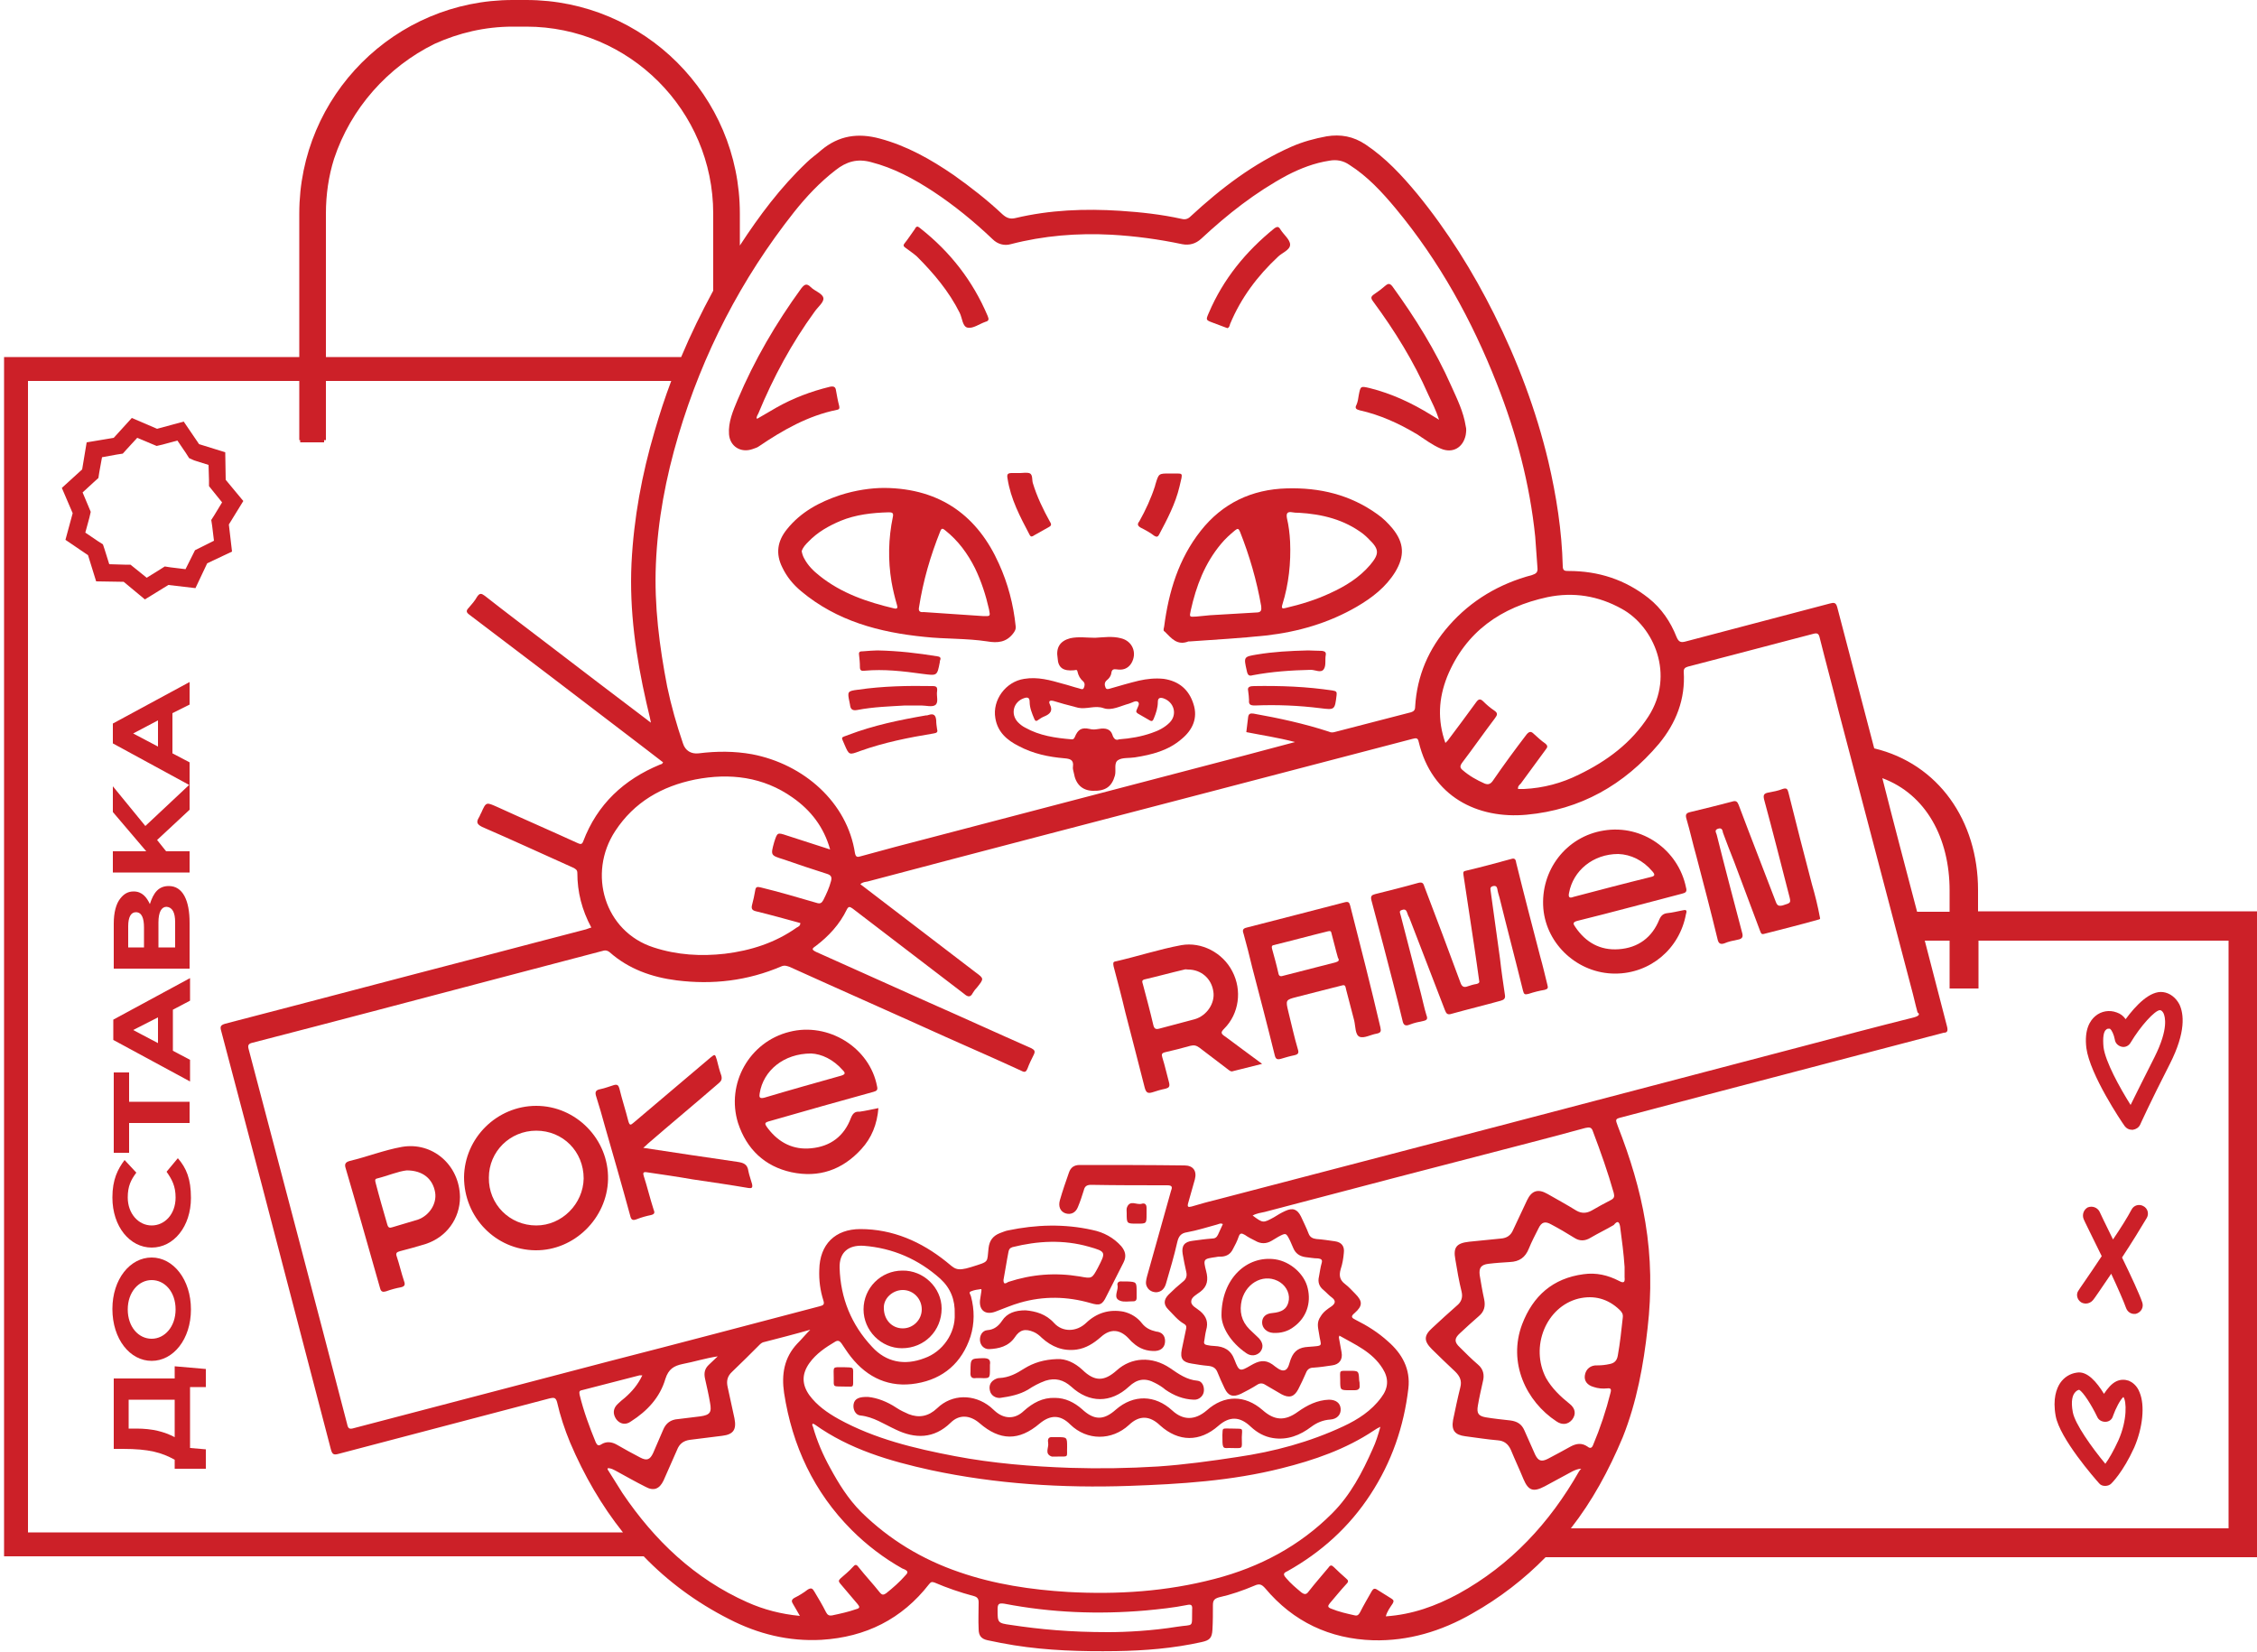 <?xml version="1.0" encoding="utf-8"?>
<svg version="1.1" id="Слой_1" xmlns="http://www.w3.org/2000/svg" xmlns:xlink="http://www.w3.org/1999/xlink" x="0px" y="0px"
	 viewBox="0 0 500 366" style="enable-background:new 0 0 500 366;" xml:space="preserve">
<style type="text/css">
	.logo-pokeramen-dostavka{fill:#CC2028;}
</style>
<g>
	<path class="logo-pokeramen-dostavka" d="M341.2,211.9c-1.8-6.9-3.6-13.8-5.3-20.7c-0.1-0.6-0.2-1.2-1.1-0.9c-3.3,0.9-6.6,1.8-10,2.6
		c-0.6,0.1-0.7,0.3-0.6,0.9c0.8,5.3,1.6,10.6,2.4,15.9c0.4,2.5,0.7,5,1.1,7.7c0.1,0.2-0.1,0.5-0.6,0.6c-0.7,0.1-1.3,0.3-1.9,0.5
		c-1,0.4-1.4,0-1.7-0.9c-2.6-7.1-5.3-14.2-8-21.3c-0.2-0.7-0.5-0.9-1.3-0.7c-3.2,0.9-6.4,1.7-9.6,2.5c-0.7,0.2-1,0.4-0.8,1.3
		c0.9,3.4,1.8,6.8,2.7,10.2c1.4,5.5,2.9,11,4.2,16.5c0.2,1,0.6,1.3,1.6,0.9s2-0.6,3-0.8c0.9-0.2,1-0.5,0.7-1.3
		c-0.5-1.6-0.8-3.2-1.2-4.7c-1.5-5.8-3-11.6-4.5-17.4c-0.1-0.5-0.5-1,0.3-1.2c0.8-0.3,1,0.2,1.2,0.8c0.1,0.3,0.2,0.6,0.4,0.9
		c2.6,6.8,5.3,13.7,7.9,20.5c0.3,0.8,0.6,1.1,1.5,0.8c3.6-1,7.3-1.9,10.9-2.9c0.7-0.2,1-0.5,0.9-1.2c-0.4-2.7-0.8-5.4-1.1-8.1
		c-0.7-5.1-1.4-10.1-2.1-15.2c-0.1-0.5,0.1-0.8,0.6-0.9c0.5-0.1,0.8,0.1,0.9,0.6c0.1,0.7,0.3,1.3,0.5,2c1.7,6.9,3.5,13.7,5.2,20.6
		c0.2,0.8,0.4,0.9,1.2,0.7c1.2-0.4,2.4-0.7,3.6-0.9c0.7-0.2,0.8-0.4,0.6-1.1C342.3,216.2,341.8,214,341.2,211.9z"/>
	<path class="logo-pokeramen-dostavka" d="M188.5,247.7c-1.5,4-4.5,6.3-8.8,6.7c-3.9,0.4-7.1-1.2-9.5-4.3c-1-1.3-0.9-1.4,0.6-1.8
		c7.6-2.2,15.1-4.3,22.7-6.4c0.7-0.2,1-0.4,0.8-1.2c-1.6-8.6-10.8-14.3-19.4-12.1c-8.9,2.2-14.1,11.5-11.4,20.2
		c1.9,5.8,5.9,9.6,11.8,10.9c6.1,1.3,11.3-0.5,15.5-5.1c2.3-2.5,3.5-5.5,3.8-9.1c-1.5,0.3-2.8,0.6-4.2,0.8
		C189.4,246.2,188.9,246.7,188.5,247.7z M168.3,242.2c0.8-5,5.3-8.8,11.4-8.8c2.3,0.1,4.9,1.3,7,3.7c0.6,0.6,0.6,0.9-0.3,1.2
		c-5.7,1.6-11.4,3.2-17.1,4.9C168.1,243.5,168.2,242.9,168.3,242.2z"/>
	<path class="logo-pokeramen-dostavka" d="M355.3,184c-8.3,1.3-14.1,8.8-13.4,17.3c0.7,8,7.7,14.4,15.9,14.4c7.8,0,14.3-5.5,15.7-13.2
		c0.3-0.9,0-1-0.8-0.8c-1.1,0.2-2.2,0.5-3.3,0.6c-0.9,0.1-1.4,0.5-1.8,1.4c-1.6,4-4.7,6.3-9,6.6c-4.1,0.3-7.3-1.5-9.6-4.9
		c-0.5-0.7-0.7-1.1,0.5-1.4c7.7-1.9,15.4-4,23.1-6c0.8-0.2,1.2-0.4,0.9-1.4C371.8,188.3,363.8,182.6,355.3,184z M366.1,193.1
		c0.6,0.7,0.5,1-0.4,1.2c-5.7,1.4-11.4,2.9-17.1,4.4c-1,0.4-1.2,0-1-0.9c0.9-4.9,5.3-8.6,10.9-8.6
		C361.3,189.3,364,190.6,366.1,193.1z"/>
	<path class="logo-pokeramen-dostavka" d="M259.7,312.5c-3.8-3.5-8.6-3.6-12.5-0.2c-2.7,2.4-4.8,2.4-7.5-0.1c-1.7-1.5-3.7-2.5-6-2.5
		c-2.7-0.1-4.9,1.1-6.9,2.9c-2,1.9-4.4,1.8-6.4,0c-0.3-0.3-0.7-0.6-1-0.9c-3.6-2.9-8.5-2.9-11.8,0.3c-1.9,1.8-4,2.2-6.3,1.3
		c-0.9-0.4-1.8-0.8-2.7-1.4c-2.1-1.4-4.3-2.2-6.2-2.4c-2.1-0.1-3.1,0.4-3.3,1.6c-0.2,1.1,0.4,2.4,1.5,2.5c2.9,0.3,5.2,1.9,7.8,3.1
		c4.3,2.1,8.5,2.1,12.2-1.5c1.9-1.9,4.3-1.7,6.4,0.1c4.5,3.9,8.7,4,13.3,0.1c2.4-2,4.6-2,6.8,0.2c3.7,3.6,9.2,3.6,13,0.1
		c2.3-2.2,4.6-2.1,6.9,0.1c4.1,3.7,8.8,3.7,12.9,0.1c2.5-2.2,4.8-2.1,7.2,0.2c1.4,1.3,3,2.2,4.9,2.5c3.2,0.5,6-0.6,8.5-2.5
		c1.2-0.9,2.6-1.5,4.2-1.6c1.5-0.1,2.4-1.1,2.3-2.4c-0.1-1.3-1.1-2-2.6-2c-2.6,0.1-4.8,1.2-6.9,2.7c-2.9,2.1-5.2,1.9-7.8-0.4
		c-3.9-3.4-8.5-3.4-12.4,0.1C264.7,314.7,262.1,314.7,259.7,312.5z"/>
	<path class="logo-pokeramen-dostavka" d="M375.8,189.7c1.6,6.1,3.2,12.2,4.7,18.4c0.2,0.9,0.6,1.2,1.5,0.9c0.9-0.4,1.9-0.6,2.9-0.8
		c1.2-0.2,1.3-0.7,1-1.7c-1.9-7.2-3.8-14.4-5.6-21.6c-0.1-0.4-0.6-1,0.3-1.3c0.9-0.3,1,0.4,1.1,0.9c0.8,2.1,1.6,4.3,2.5,6.5
		c1.9,5.1,3.8,10.1,5.7,15.2c0.2,0.4,0.2,0.9,0.9,0.7c3.9-1,7.9-2,11.8-3.1c0.3-0.1,0.7-0.1,0.6-0.4c-0.5-2.7-1.1-5.1-1.8-7.5
		c-1.8-6.8-3.5-13.5-5.2-20.3c-0.2-0.8-0.4-1.1-1.3-0.8c-1,0.4-2.1,0.6-3.2,0.8c-1,0.2-1.1,0.6-0.9,1.5c1.9,7,3.7,14.1,5.5,21.1
		c0.5,1.9,0.5,1.8-1.4,2.4c-0.9,0.2-1.2,0-1.5-0.8c-2.7-7.1-5.5-14.2-8.2-21.4c-0.3-0.8-0.6-1.1-1.5-0.8c-3.1,0.8-6.2,1.6-9.2,2.3
		c-0.9,0.2-1.2,0.5-0.9,1.5C374.4,184.1,375,186.9,375.8,189.7z"/>
	<path class="logo-pokeramen-dostavka" d="M299.1,200.6c-0.2-0.7-0.4-0.9-1.2-0.7c-7.2,1.9-14.4,3.7-21.7,5.6c-0.9,0.2-1,0.6-0.7,1.4
		c0.7,2.5,1.3,4.9,1.9,7.4c1.7,6.5,3.4,13,5,19.5c0.2,0.8,0.5,1,1.3,0.8c1-0.3,2-0.6,3-0.8c0.9-0.2,1.1-0.5,0.8-1.4
		c-0.8-2.7-1.4-5.5-2.1-8.3c-0.6-2.5-0.6-2.6,1.8-3.2c3.4-0.9,6.7-1.7,10.2-2.6c0.7-0.2,0.7,0.5,0.8,0.9c0.6,2.3,1.2,4.6,1.8,6.9
		c0.3,1.3,0.2,3.2,1.2,3.6c1,0.4,2.5-0.5,3.8-0.7c0.9-0.2,1-0.5,0.8-1.4C303.7,218.6,301.4,209.6,299.1,200.6z M295.9,213.2
		c-3.9,1-7.8,2-11.7,3c-0.6,0.2-0.9,0-1-0.6c-0.4-1.8-0.9-3.6-1.4-5.4c-0.1-0.4-0.1-0.7,0.3-0.8c4.1-1,8.1-2.1,12.2-3.1h0.1
		c0.5-0.1,0.5,0.2,0.6,0.6c0.5,1.8,0.9,3.6,1.4,5.3C296.8,212.8,296.5,213,295.9,213.2z"/>
	<path class="logo-pokeramen-dostavka" d="M271.2,227.9c3.3-3.3,4-8.5,1.8-12.7c-2.1-4.1-6.8-6.6-11.3-5.8c-4.9,0.9-9.7,2.5-14.6,3.6
		c-0.6,0.1-0.5,0.5-0.4,1.1c0.9,3.4,1.8,6.8,2.6,10.2c1.4,5.5,2.9,11.1,4.3,16.7c0.3,1.1,0.7,1.3,1.7,1c0.9-0.3,1.9-0.6,2.9-0.8
		c0.7-0.2,1-0.4,0.8-1.3c-0.5-1.8-0.9-3.7-1.5-5.6c-0.2-0.7-0.2-1,0.7-1.2c1.8-0.4,3.7-0.9,5.5-1.4c0.8-0.2,1.3-0.1,2,0.4
		c2.1,1.6,4.2,3.2,6.3,4.8c0.4,0.3,0.7,0.6,1.2,0.4c2-0.5,4-1,6.4-1.6c-2.9-2.1-5.5-4.1-8.1-6C270.4,229,270.4,228.7,271.2,227.9z
		 M264.7,225.8c-2.6,0.7-5.3,1.4-7.9,2.1c-0.8,0.2-1.1,0-1.3-0.8c-0.7-3-1.5-6-2.3-9c-0.1-0.4-0.4-0.9,0.3-1.1
		c3-0.7,5.9-1.5,8.9-2.2c0.2-0.1,0.5,0,0.8,0c2.9,0,5.2,2,5.6,4.9C269.2,222.2,267.4,225,264.7,225.8z"/>
	<path class="logo-pokeramen-dostavka" d="M118.8,245c-8.7,0-15.9,7.1-16,15.8c0,8.9,7,16.1,15.8,16.2c8.6,0.1,15.9-7.1,16.1-15.7
		C134.9,252.4,127.6,245,118.8,245z M118.8,271.5c-5.9,0-10.6-4.7-10.5-10.6c0-5.8,4.7-10.4,10.5-10.4c5.9,0,10.5,4.6,10.5,10.6
		C129.2,266.7,124.5,271.5,118.8,271.5z"/>
	<path class="logo-pokeramen-dostavka" d="M165.8,259.5c-0.2-1.6-1.1-1.9-2.5-2.1c-6.8-1-13.7-2-20.8-3.1c0.5-0.4,0.7-0.6,1-0.9
		c5.2-4.5,10.5-8.9,15.7-13.4c0.6-0.5,0.8-0.9,0.6-1.7c-0.4-1.1-0.7-2.3-1-3.5c-0.4-1.3-0.4-1.3-1.4-0.5c-5.7,4.8-11.3,9.6-17,14.4
		c-0.7,0.6-0.9,0.7-1.2-0.3c-0.6-2.4-1.4-4.8-2-7.3c-0.2-0.7-0.5-0.9-1.2-0.7c-1,0.3-2,0.7-3,0.9c-1.2,0.2-1.2,0.8-0.9,1.7
		c0.7,2.2,1.3,4.3,1.9,6.5c1.9,6.6,3.8,13.2,5.6,19.8c0.2,0.9,0.5,1.2,1.5,0.8s2.1-0.7,3.1-0.9c0.8-0.2,0.9-0.5,0.6-1.2
		c-0.8-2.5-1.4-5-2.2-7.5c-0.2-0.6-0.1-0.9,0.6-0.8c3.4,0.5,6.9,1,10.3,1.6c4.1,0.6,8.2,1.2,12.3,1.9c0.7,0.1,1,0,0.8-0.9
		C166.4,261.5,166,260.5,165.8,259.5z"/>
	<path class="logo-pokeramen-dostavka" d="M89,254.1c-3.9,0.7-7.7,2.2-11.5,3.1c-1.1,0.3-1.2,0.8-0.9,1.7c1.2,4,2.3,8,3.5,12.1c1.4,4.8,2.7,9.6,4.1,14.4
		c0.2,0.8,0.6,0.9,1.3,0.7c1.1-0.4,2.2-0.7,3.3-0.9c0.9-0.2,1-0.6,0.7-1.4c-0.6-1.8-1-3.6-1.6-5.4c-0.3-0.8,0-1,0.7-1.2
		c1.9-0.5,3.8-1,5.7-1.6c4.6-1.5,7.6-5.6,7.6-10.4C101.8,258.1,95.8,252.9,89,254.1z M92.6,270.2c-1.9,0.6-3.8,1.1-5.7,1.7
		c-0.6,0.2-0.9,0.1-1.1-0.6c-0.9-3.1-1.8-6.2-2.6-9.3c-0.1-0.4-0.2-0.8,0.3-0.9c2.4-0.6,4.7-1.6,6.6-1.8c3.6,0,5.8,1.9,6.3,4.9
		C96.8,266.7,95.1,269.3,92.6,270.2z"/>
	<path class="logo-pokeramen-dostavka" d="M247.4,303.6c-2.8,2.5-4.9,2.5-7.6-0.1c-1.7-1.6-3.7-2.5-5.6-2.4c-2.9,0.1-5.2,0.8-7.3,2.1
		c-1.7,1.1-3.4,2-5.5,2.1c-0.3,0-0.6,0.1-0.8,0.2c-1.1,0.5-1.6,1.4-1.3,2.6c0.2,1,1.2,1.7,2.3,1.6c2.1-0.3,4.2-0.7,6.1-1.8
		c1.2-0.8,2.5-1.5,3.9-2c2.2-0.7,4-0.2,5.7,1.3c4,3.7,8.8,3.7,12.8,0c1.8-1.7,3.6-2,5.8-0.8c0.8,0.4,1.6,0.9,2.3,1.5
		c1.9,1.3,3.9,2.1,6.2,2.2c1.2,0.1,2.2-0.8,2.3-1.9c0.1-1.1-0.4-2.2-1.4-2.3c-2.4-0.2-4.2-1.5-6.1-2.8
		C255.2,300.4,250.6,300.7,247.4,303.6z"/>
	<path class="logo-pokeramen-dostavka" d="M253,293.2c-1-1.3-2.4-2.2-4.1-2.6c-3.2-0.6-6,0.3-8.3,2.5c-2.1,2-5.2,2.1-7.1,0c-1.8-2-4.1-2.6-6.3-2.8
		c-2.3,0-4.1,0.6-5.2,2.3c-0.8,1.2-1.8,2-3.3,2.1c-1.1,0.1-1.7,1.2-1.6,2.3c0.1,1.1,0.9,1.9,2,1.9c2.2-0.1,4.3-0.6,5.7-2.6
		c1.1-1.7,2.3-2,4.2-1.2c0.7,0.3,1.3,0.8,1.8,1.3c2.2,2,4.7,3,7.7,2.6c2.1-0.3,3.8-1.4,5.4-2.8c2.1-1.9,4.2-1.7,6.1,0.3
		c0.3,0.3,0.6,0.7,1,1c1.4,1.3,3.1,1.9,5,1.8c1.3-0.1,2.1-0.9,2.1-2.2c0-1.2-0.7-2-2-2.1C254.8,294.7,253.8,294.2,253,293.2z"/>
	<path class="logo-pokeramen-dostavka" d="M251.9,271.1c2.1,0,2.1,0,2.1-2.1c0-0.5,0-0.9,0-1.4c0-0.9-0.5-1.1-1.1-0.9c-1.1,0.3-2.5-0.9-3.2,0.7
		c-0.2,0.4-0.1,0.9-0.1,1.4C249.6,271.1,249.6,271.1,251.9,271.1z"/>
	<path class="logo-pokeramen-dostavka" d="M216.3,305.3c0.2,0,0.5,0,0.8,0c2.2,0.1,2.2,0.1,2.2-2c0-0.3,0-0.6,0-0.9c0.2-1.2-0.3-1.5-1.5-1.5
		c-2.8,0.1-2.8,0-2.8,3C214.9,305,215.2,305.5,216.3,305.3z"/>
	<path class="logo-pokeramen-dostavka" d="M299,308c0.4,0,0.8,0,1.1,0c0.8,0,1.2-0.3,1.1-1.1c0-0.4,0-0.7-0.1-1.1c-0.1-2.1-0.1-2.1-2.2-2.1
		c-2.4,0-2-0.2-2,2.1C296.9,308,296.9,308,299,308z"/>
	<path class="logo-pokeramen-dostavka" d="M234.2,318.4c-0.4,0-0.8,0-1.1,0c-1-0.1-1,0.7-0.9,1.3c0.2,1-0.9,2.4,0.8,3c0.1,0,0.2,0,0.4,0
		c0.3,0,0.6,0,0.9,0c2.6,0,2,0.2,2.1-2.1C236.4,318.4,236.4,318.4,234.2,318.4z"/>
	<path class="logo-pokeramen-dostavka" d="M248.2,288.2c0.8,0.3,1.9,0.1,2.9,0.1c0.5,0,0.7-0.3,0.7-0.7c0-0.4,0-0.8,0-1.3c0-2.3,0-2.3-2.2-2.4
		c-0.4,0-0.8,0-1.1,0c-0.8-0.1-1.1,0.4-0.9,1C247.7,286.1,246.5,287.6,248.2,288.2z"/>
	<path class="logo-pokeramen-dostavka" d="M186.8,302.9c-2.5,0-2.1-0.2-2.1,2.4c0,2.2-0.3,1.8,2.8,1.9c1.7,0,1.5,0.3,1.5-2.1S189.3,303,186.8,302.9z"/>
	<path class="logo-pokeramen-dostavka" d="M273.1,316.5c-2.5,0-2.2-0.3-2.3,1.4c0,2.9,0,3,1.4,2.9c3.4,0,2.9,0.5,2.9-2.4
		C275.2,316.2,275.5,316.6,273.1,316.5z"/>
	<path class="logo-pokeramen-dostavka" d="M174.3,117.3c-2.1,2.6-2.5,5.4-1,8.4c1,2.1,2.4,3.8,4.2,5.3c7.9,6.6,17.3,9.1,27.3,10.1
		c4.6,0.5,9.3,0.3,13.9,1c2.3,0.4,4.2,0.2,5.7-1.7c0.4-0.5,0.7-1,0.6-1.7c-0.5-4.8-1.7-9.4-3.7-13.8c-4.6-10.3-12.7-16.7-25.4-16.8
		c-2.9,0-6.4,0.5-9.8,1.6C181.6,111.2,177.4,113.4,174.3,117.3z M203.6,134.5c0.9-5.8,2.5-11.3,4.7-16.8c0.3-0.8,0.6-0.6,1.1-0.2
		c2.9,2.3,5,5.2,6.6,8.4c1.4,2.9,2.4,6,3.1,9.1c0.3,1.6,0.3,1.5-1.2,1.5c-4.4-0.3-8.9-0.6-13.3-0.9
		C203.8,135.7,203.4,135.4,203.6,134.5z M179.1,120c2-2.1,4.5-3.5,7.1-4.6c3.4-1.4,7-1.8,10.7-1.9c0.7,0,1.1,0.1,0.9,1
		c-1,4.8-1.1,9.6-0.3,14.4c0.3,1.7,0.7,3.4,1.2,5.1c0.1,0.4,0.3,1-0.6,0.8c-5.9-1.4-11.6-3.3-16.5-7.2c-1.4-1.1-2.6-2.3-3.4-3.8
		c-0.3-0.5-0.5-1.1-0.6-1.7C177.9,121.2,178.5,120.6,179.1,120z"/>
	<path class="logo-pokeramen-dostavka" d="M258.1,140c1.4,1.4,2.7,3.1,5.2,2.1c0.1,0,0.2,0,0.4,0c5.6-0.4,11.1-0.7,16.7-1.3c7.2-0.8,14-2.8,20.2-6.4
		c3.4-2,6.4-4.3,8.5-7.7c2.1-3.5,2-6.4-0.6-9.6c-1-1.2-2.1-2.3-3.4-3.2c-6-4.3-12.7-5.9-20-5.7c-7.8,0.2-14.3,3.3-19.1,9.4
		c-4.9,6.2-7.1,13.5-8.1,21.2C257.7,139.7,257.7,139.7,258.1,140z M284.1,133.9c1.4-4.5,1.9-9.2,1.7-13.9c-0.1-1.8-0.3-3.5-0.7-5.2
		c-0.2-1.1,0.1-1.5,1.2-1.3c0.5,0.1,0.9,0.1,1.4,0.1c5.2,0.3,10.1,1.5,14.3,4.7c0.4,0.3,0.8,0.7,1.2,1.1c2.4,2.3,2.4,3.3,0.3,5.8
		c-2.4,2.8-5.5,4.7-8.8,6.2c-3.2,1.5-6.5,2.5-9.9,3.3C284.1,134.9,283.8,134.8,284.1,133.9z M263.8,135.2c1.2-5.4,3.1-10.4,6.7-14.7
		c0.9-1.1,2-2.1,3.1-3c0.6-0.5,0.8-0.4,1.1,0.3c2.1,5.3,3.7,10.8,4.7,16.5c0.1,0.9,0,1.4-1.1,1.4c-3.4,0.2-6.8,0.4-10.2,0.6
		c-1,0.1-2.1,0.2-3.1,0.3C263.4,136.7,263.5,136.7,263.8,135.2z"/>
	<path class="logo-pokeramen-dostavka" d="M237.9,148.5c0.3,0,0.7-0.3,0.8,0.3c0.2,0.9,0.6,1.6,1.3,2.2c0.4,0.4,0.3,1,0.1,1.4c-0.2,0.5-0.7,0.2-1.1,0.1
		c-1.2-0.3-2.3-0.7-3.5-1c-2.8-0.8-5.6-1.6-8.6-1.1c-4.1,0.6-7.1,4.7-6.4,8.7c0.5,3.1,2.6,4.9,5.2,6.2c3.2,1.7,6.6,2.4,10.1,2.7
		c1.2,0.1,2.1,0.3,1.9,1.8c-0.1,0.5,0.1,1,0.2,1.5c0.4,2.4,1.8,3.8,4.1,3.9c2.9,0.1,4.3-0.9,5-3.4c0.3-1.2-0.3-2.8,0.7-3.4
		c0.9-0.6,2.4-0.4,3.7-0.6c3.8-0.6,7.4-1.5,10.4-4.1c2.4-2,3.6-4.6,2.6-7.7c-1-3.2-3.2-5.1-6.6-5.6c-1.9-0.2-3.7,0-5.5,0.4
		c-2.1,0.5-4.1,1.1-6.2,1.7c-0.4,0.1-1,0.4-1.2-0.2c-0.2-0.5-0.3-1.1,0.3-1.6c0.5-0.4,0.9-0.9,1-1.6c0.1-0.8,0.5-0.9,1.2-0.8
		c1.3,0.2,2.4-0.1,3.2-1.3c1.4-2.3,0.3-5-2.3-5.6c-1.9-0.5-3.8-0.2-5.7-0.1c-1.8,0-3.7-0.3-5.5,0.1c-2.3,0.6-3.2,2.1-2.8,4.4
		C234.4,148,235.6,148.7,237.9,148.5z M244.5,156.9c1.8,0.6,3.7-0.5,5.6-1c0.7-0.2,1.5-0.8,2-0.4c0.5,0.4-0.1,1.2-0.3,1.8
		c-0.2,0.4,0,0.6,0.3,0.8c0.9,0.5,1.7,1,2.6,1.5c0.5,0.3,0.7,0.1,0.9-0.4c0.5-1.2,0.9-2.4,0.9-3.7c0-0.9,0.5-1,1.2-0.8
		c2.4,0.8,3.2,3.6,1.4,5.4c-1.1,1.1-2.5,1.8-4,2.3c-2.3,0.8-4.6,1.2-7.2,1.4c-0.7,0.3-1.2-0.1-1.5-1.1c-0.4-1.1-1.4-1.5-3-1.2
		c-0.7,0.1-1.3,0.2-2,0c-1.8-0.4-2.6,0.1-3.3,1.8c-0.2,0.4-0.3,0.5-0.7,0.5c-3.6-0.3-7.1-0.8-10.3-2.6c-0.6-0.3-1.1-0.7-1.6-1.2
		c-1.7-1.8-1-4.5,1.3-5.3c0.8-0.3,1.3-0.2,1.3,0.8c0,1.3,0.5,2.5,1,3.7c0.2,0.5,0.4,0.7,0.9,0.3c0.4-0.3,0.9-0.6,1.4-0.8
		c1.2-0.5,1.9-1.2,1.2-2.6c-0.4-0.8,0-1,0.8-0.8c1.6,0.5,3.1,0.9,4.7,1.3c0.2,0.1,0.5,0.1,0.7,0.2
		C240.8,157.2,242.6,156.2,244.5,156.9z"/>
	<path class="logo-pokeramen-dostavka" d="M166.7,99.5c0.5-0.2,1-0.3,1.4-0.6c5.3-3.6,10.9-6.8,17.3-8.1c0.6-0.1,0.6-0.4,0.5-0.9
		c-0.3-1.1-0.5-2.3-0.7-3.4c-0.1-0.8-0.5-1-1.4-0.8c-4.1,1-8.1,2.5-11.8,4.6c-1.4,0.8-2.9,1.7-4.3,2.5c0-0.1-0.1-0.2-0.1-0.3
		c0.1-0.3,0.2-0.6,0.4-0.9c3.3-8,7.4-15.6,12.5-22.6c0.7-1,2.1-2.1,1.9-3c-0.2-1-1.9-1.5-2.8-2.4c-0.9-0.9-1.4-0.6-2.1,0.3
		c-5.6,7.7-10.4,15.9-14.1,24.7c-1,2.4-2.1,4.9-1.9,7.6S164.1,100.4,166.7,99.5z"/>
	<path class="logo-pokeramen-dostavka" d="M301.2,90.9c4.5,1,8.7,2.9,12.7,5.3c1.7,1.1,3.4,2.4,5.3,3.2c2.6,1.1,4.9-0.2,5.5-3c0.1-0.7,0.2-1.3,0-2
		c-0.5-3.2-1.9-6-3.2-8.9c-3.5-7.9-8-15.1-13-22c-0.6-0.8-1-0.7-1.6-0.2c-0.8,0.7-1.6,1.3-2.5,1.9c-0.7,0.5-0.8,0.8-0.2,1.6
		c4.8,6.5,9,13.3,12.2,20.6c0.8,1.7,1.7,3.4,2.4,5.6c-0.8-0.5-1.3-0.8-1.8-1.1c-4.2-2.6-8.7-4.7-13.5-5.9c-2.1-0.5-2.1-0.5-2.5,1.6
		c-0.1,0.7-0.2,1.4-0.5,2.1C300.1,90.4,300.4,90.7,301.2,90.9z"/>
	<path class="logo-pokeramen-dostavka" d="M200.6,54.9c0.8,0.6,1.7,1.2,2.5,1.9c3.7,3.7,7.1,7.7,9.5,12.5c0.6,1.2,0.6,3.1,1.8,3.3
		c1.2,0.2,2.5-0.8,3.9-1.3c0.8-0.2,0.8-0.6,0.5-1.3c-3.3-7.8-8.3-14.2-14.9-19.4c-0.2-0.2-0.4-0.3-0.6-0.4c-0.4,0-0.5,0.3-0.6,0.5
		c-0.8,1.1-1.5,2.2-2.3,3.2C200,54.4,200.2,54.6,200.6,54.9z"/>
	<path class="logo-pokeramen-dostavka" d="M268.7,71.5c1.1,0.4,2.1,0.8,3.2,1.2c0.4-0.1,0.5-0.5,0.6-0.9c2.4-5.8,6.1-10.7,10.6-14.9
		c0.9-0.9,2.7-1.5,2.7-2.7c0-1.1-1.4-2.2-2.1-3.3c-0.4-0.7-0.7-0.8-1.4-0.3c-6.3,5.1-11.3,11.2-14.5,18.7
		C267.1,70.9,267.1,70.9,268.7,71.5z"/>
	<path class="logo-pokeramen-dostavka" d="M207.4,159.6c-0.1-1.1-0.5-1.6-1.7-1.2c-0.2,0.1-0.4,0.1-0.6,0.1c-5.8,1-11.6,2.2-17.1,4.3
		c-1.8,0.7-1.7,0.3-0.9,2.2c1,2.3,1,2.3,3.4,1.4c5.3-1.9,10.8-3,16.3-3.9c0.7-0.1,1-0.3,0.8-0.9
		C207.5,160.9,207.4,160.3,207.4,159.6z"/>
	<path class="logo-pokeramen-dostavka" d="M206.6,152c-5.5-0.1-11,0-16.5,0.8c-2.4,0.3-2.4,0.4-1.9,2.8c0,0.2,0.1,0.3,0.1,0.5c0.1,1,0.5,1.4,1.6,1.2
		c3.6-0.7,7.3-0.8,10.6-1c1.4,0,2.5,0,3.6,0c1,0,2.4,0.4,3.1-0.1c0.8-0.6,0.2-2,0.4-3.1C207.7,152.2,207.4,152,206.6,152z"/>
	<path class="logo-pokeramen-dostavka" d="M295.3,153c-5.8-0.9-11.7-1.1-17.5-1c-0.9,0-1.5,0.2-1.3,1c0.1,0.9,0.2,1.5,0.2,2.1c-0.1,1,0.3,1.2,1.3,1.2
		c4.9-0.2,9.7,0,14.5,0.6c3.2,0.4,3.2,0.4,3.6-2.9C296.2,153.3,296,153.1,295.3,153z"/>
	<path class="logo-pokeramen-dostavka" d="M277.5,149.6c4.2-0.8,8.5-1.1,12.9-1.2c1,0,2.3,0.8,2.9-0.2c0.5-0.8,0.2-2,0.4-3.1c0.1-0.6-0.2-0.8-0.8-0.9
		c-1.2,0-2.3-0.1-3.1-0.1c-4.1,0.1-7.7,0.3-11.3,0.9c-3,0.5-3,0.5-2.3,3.6C276.4,149.7,276.8,149.8,277.5,149.6z"/>
	<path class="logo-pokeramen-dostavka" d="M207.6,145.4c-4.3-0.7-8.5-1.2-13.2-1.3c-0.8,0-2,0.1-3.3,0.2c-0.4,0-0.9,0-0.8,0.7c0.1,0.9,0.2,1.8,0.2,2.8
		c0,0.7,0.3,0.9,1,0.8c4.3-0.4,8.6,0.1,12.9,0.7c3.2,0.4,3.2,0.5,3.8-2.6c0-0.1,0-0.2,0-0.2C208.5,145.8,208.4,145.5,207.6,145.4z"
		/>
	<path class="logo-pokeramen-dostavka" d="M252.7,116.9c1,0.5,2.1,1.1,3,1.8c0.5,0.3,0.8,0.3,1.1-0.3c1.8-3.4,3.6-6.8,4.5-10.6c0.8-3.5,1-2.8-2.2-2.9
		c-2.4,0-2.4,0-3.1,2.3c0,0.1-0.1,0.2-0.1,0.4c-0.9,2.8-2.1,5.4-3.5,7.9C251.9,116.1,252,116.5,252.7,116.9z"/>
	<path class="logo-pokeramen-dostavka" d="M228.1,118.5c0.3,0.6,0.7,0.3,1,0.1c1.1-0.6,2.1-1.2,3.2-1.8c0.6-0.3,0.7-0.6,0.3-1.2
		c-1.5-2.7-2.9-5.6-3.8-8.6c-0.2-0.7,0-1.7-0.6-2.1c-0.6-0.3-1.5-0.1-2.2-0.1c-0.6,0-1.2,0-1.8,0c-0.9,0-1.2,0.2-1,1.2
		C223.9,110.6,226,114.5,228.1,118.5z"/>
	<path class="logo-pokeramen-dostavka" d="M282.5,279c-6.2-0.9-11.9,4.2-11.9,12.4c0,2.6,2,6,5.5,8.4c1,0.7,2.2,0.6,3-0.2c0.8-0.9,0.8-2-0.2-3.1
		c-0.7-0.7-1.4-1.3-2.1-2c-1.8-1.8-2.3-4-1.7-6.5c1.1-4.1,5.3-6,8.5-3.9c1.5,1,2.3,2.8,1.8,4.5c-0.4,1.4-1.4,2.1-3.5,2.3
		c-1.5,0.1-2.3,0.9-2.3,2.1s1,2.2,2.4,2.3c1.7,0.1,3.3-0.3,4.7-1.4c2.7-2,3.8-5.2,3-8.5C289,282.3,285.9,279.5,282.5,279z"/>
	<path class="logo-pokeramen-dostavka" d="M199.8,298.7c5,0,8.8-3.9,8.8-8.8c0-4.6-4-8.5-8.7-8.4c-4.8,0-8.6,3.9-8.6,8.6
		C191.3,294.8,195.2,298.7,199.8,298.7z M200,285.8c2.3,0,4.2,1.9,4.2,4.3c0,2.3-1.9,4.2-4.2,4.2c-2.4,0-4.2-1.9-4.2-4.5
		C195.7,287.7,197.7,285.8,200,285.8z"/>
	<path class="logo-pokeramen-dostavka" d="M38.7,305.4H25.2V321h2c5.8,0,8.6,0.8,11.5,2.4v2h6.9v-4.3l-3.5-0.3v-13.5h3.5v-4l-6.9-0.6V305.4z M38.7,318.4
		c-2.3-1.2-4.9-1.9-8.5-1.9h-1.7v-6.4h10.2V318.4z"/>
	<path class="logo-pokeramen-dostavka" d="M33.6,301.5c4.8,0,8.7-4.8,8.7-11.4c0-6.6-3.9-11.5-8.7-11.5c-4.8,0-8.7,4.8-8.7,11.4
		C24.9,296.7,28.8,301.5,33.6,301.5z M33.6,283.6c2.9,0,5.3,2.6,5.3,6.5c0,3.8-2.4,6.5-5.3,6.5c-2.9,0-5.3-2.6-5.3-6.5
		C28.3,286.3,30.7,283.6,33.6,283.6z"/>
	<path class="logo-pokeramen-dostavka" d="M33.6,276.4c4.9,0,8.7-4.7,8.7-11c0-4.2-1-6.6-2.9-8.8l-2.5,3c1.2,1.7,2,3.2,2,5.7c0,3.7-2.4,6.2-5.3,6.2
		c-2.9,0-5.3-2.6-5.3-6.2c0-2.5,0.7-3.9,1.9-5.5l-2.6-2.8c-1.5,2-2.7,4.3-2.7,8.3C24.9,271.8,28.8,276.4,33.6,276.4z"/>
	<polygon class="logo-pokeramen-dostavka" points="25.2,237.6 25.2,255.4 28.6,255.4 28.6,248.8 42,248.8 42,244.1 28.6,244.1 28.6,237.6 	"/>
	<path class="logo-pokeramen-dostavka" d="M42.1,221.7v-5l-17,9.2v4.5l17,9.2v-4.8l-3.8-2v-9.1L42.1,221.7z M35,231.1l-5.5-2.9l5.5-2.8V231.1z"/>
	<path class="logo-pokeramen-dostavka" d="M37.4,196.3c-2.3,0-3.4,1.5-4.2,4c-0.7-1.5-1.7-2.8-3.6-2.8c-1.2,0-2.1,0.5-2.9,1.5c-1,1.2-1.5,3.2-1.5,5.6v10
		H42v-10.2C42,199.5,40.5,196.3,37.4,196.3z M28.4,209.9v-4.7c0-2,0.6-3.1,1.7-3.1c1.3,0,1.8,1.3,1.8,3.4v4.4H28.4z M38.8,209.9
		h-3.7v-5.5c0-2.4,0.7-3.5,1.8-3.5c1.3,0.1,1.9,1.3,1.9,3.4V209.9z"/>
	<path class="logo-pokeramen-dostavka" d="M25,193.3h17v-4.7h-5.2l-2-2.5l7.2-6.7v-5.6v-0.1v-4.8l-3.8-2V158l3.8-1.9v-5l-17,9.2v4.4l16.9,9.2l-9.7,9.1
		l-7.2-8.8v5.7l7.4,8.7H25V193.3z M35,165.4l-5.5-2.9l5.5-2.9V165.4z"/>
	<path class="logo-pokeramen-dostavka" d="M50.7,116.2l3.2-5.2l-3.9-4.7l-0.1-6.1l-5.8-1.8l-3.4-5L34.8,95l-5.6-2.4l-4,4.4l-6,1l-1,6l-4.5,4.1l2.4,5.6
		l-1.6,5.9l5,3.4l1.8,5.8l6.1,0.1l4.7,3.9l5.2-3.2l6,0.7l2.6-5.5l5.5-2.6L50.7,116.2z M47.5,114.1l-0.7,1.1l0.2,1.3l0.4,3.3l-3,1.5
		l-1.2,0.6l-0.6,1.2l-1.5,3l-3.3-0.4l-1.3-0.2l-1.1,0.7l-2.9,1.8l-2.6-2.1l-1-0.8h-1.3l-3.4-0.1l-1-3.2l-0.4-1.2l-1.1-0.7l-2.8-1.9
		l0.9-3.3l0.3-1.3l-0.5-1.2l-1.3-3.1l2.5-2.3l1-0.9l0.2-1.3l0.6-3.3l3.3-0.6l1.3-0.2l0.9-1l2.3-2.5l3.1,1.3l1.2,0.5l1.3-0.3l3.3-0.9
		l1.9,2.8l0.7,1.1L43,102l3.2,1l0.1,3.4v1.3l0.8,1l2.1,2.6L47.5,114.1z"/>
	<path class="logo-pokeramen-dostavka" d="M500,201.9h-61.8v-4.7c0-15.4-8.8-28-23-31.4c-2.7-10.4-5.5-20.9-8.2-31.3c-0.3-1.1-0.8-1-1.6-0.8
		c-10.6,2.8-21.3,5.6-31.9,8.4c-1.1,0.3-1.6,0.2-2.1-1c-1.3-3.3-3.3-6.3-6.2-8.6c-5.2-4.1-11.1-6-17.7-6c-0.8,0-1.3,0-1.3-1.1
		c-0.2-7.8-1.4-15.5-3.2-23.2c-2.7-11.3-6.8-22.2-12-32.6c-4.7-9.4-10.3-18.4-17-26.6c-3.4-4.1-7-8-11.5-11
		c-2.7-1.8-5.5-2.3-8.6-1.8c-2.7,0.5-5.3,1.2-7.8,2.3c-8.4,3.7-15.6,9.2-22.3,15.4c-0.6,0.6-1.2,0.8-2,0.6c-4.5-1-9.1-1.5-13.7-1.8
		c-7.8-0.5-15.5-0.2-23.1,1.6c-1.2,0.3-2,0-2.9-0.8c-3.4-3.2-7-6-10.8-8.7c-5.1-3.5-10.4-6.5-16.4-8.1c-4.8-1.3-9.1-0.7-13,2.6
		c-1,0.9-2.2,1.7-3.2,2.7c-5.8,5.5-10.5,11.8-14.8,18.4v-7.1c0-26.1-21.2-47.3-47.3-47.3h-3C87.5,0,66.3,21.2,66.3,47.3v31.8H0.9
		v265.7h141.7c5.3,5.5,11.6,10.2,18.9,13.9c6.4,3.3,13.2,5,20.5,4.6c9.8-0.6,17.8-4.6,23.8-12.3c0.4-0.5,0.6-0.6,1.2-0.4
		c2.8,1.2,5.7,2.2,8.7,3c0.8,0.2,1.1,0.6,1.1,1.4c0,2-0.1,3.9,0,5.9c0,1.5,0.6,2.2,2,2.5c1.9,0.4,3.9,0.8,5.8,1.1
		c7.5,1.2,15,1.4,22.6,1.3c6.4-0.1,12.7-0.6,19-2c1.8-0.4,2.3-0.9,2.4-2.8c0.1-1.8,0.1-3.6,0.1-5.4c0-1,0.3-1.4,1.3-1.7
		c2.7-0.6,5.3-1.5,7.9-2.6c1.1-0.5,1.6-0.3,2.4,0.6c6.2,7.4,14.3,11.2,23.9,11.5c7.8,0.2,15.1-2,21.9-5.9
		c6.2-3.5,11.6-7.7,16.3-12.5H500V201.9z M431.9,197.3v4.7h-7.2c-2.6-9.9-5.2-19.7-7.7-29.6C426.7,176,431.9,185.7,431.9,197.3z
		 M373,148.8c0-0.7,0.3-0.9,0.9-1.1c7.8-2,15.6-4.1,23.3-6.1c1.5-0.4,3.1-0.8,4.6-1.2c0.8-0.2,1.1,0,1.3,0.8
		c1.4,5.6,2.9,11.1,4.3,16.7c5.3,20.3,10.7,40.6,16,60.9c0.5,1.8,0.9,3.7,1.4,5.5c0.6,0.4,0.3,0.8-0.8,1.1c-8.4,2.1-16.7,4.3-25,6.5
		c-22.2,5.8-44.5,11.7-66.7,17.5c-21.1,5.5-42.1,11-63.2,16.5c-1.7,0.4-3.4,0.9-5.1,1.4c-0.8,0.2-1,0.1-0.8-0.7
		c0.5-1.8,1-3.5,1.5-5.3c0.5-1.9-0.4-3.1-2.3-3.1c-7.7-0.1-15.5-0.1-23.2-0.1c-1.2,0-2,0.5-2.4,1.7c-0.7,2-1.4,4-2,6.1
		c-0.4,1.4,0.1,2.5,1.2,2.9c1.2,0.4,2.3-0.1,2.8-1.4c0.5-1.2,0.9-2.4,1.3-3.7c0.2-0.9,0.7-1.2,1.6-1.2c5.6,0.1,11.3,0.1,16.9,0.1
		c1.2,0,1.1,0.5,0.8,1.3c-1.8,6.3-3.5,12.6-5.3,18.9c-0.2,0.8-0.4,1.6,0,2.3c0.4,0.8,1.2,1.2,2.1,1.2c1.2-0.1,1.8-0.9,2.1-1.9
		c0.9-3.1,1.8-6.1,2.5-9.2c0.3-1.3,0.8-2,2.2-2.2c2.2-0.4,4.4-1.1,6.6-1.7c0.4-0.1,0.8-0.4,1.3-0.1c-0.4,0.8-0.7,1.6-1.1,2.4
		c-0.3,0.6-0.7,0.8-1.3,0.8c-1.4,0.1-2.8,0.3-4.3,0.5c-1.8,0.2-2.5,1.1-2.2,2.9c0.2,1.3,0.5,2.6,0.8,4c0.2,0.9,0,1.6-0.8,2.2
		c-1.1,0.9-2.1,1.8-3.1,2.8c-1.1,1.1-1.2,2.2-0.1,3.3c1.1,1.1,2.1,2.4,3.5,3.2c0.7,0.4,0.5,0.9,0.4,1.4c-0.3,1.4-0.6,2.9-0.9,4.3
		c-0.4,2,0.2,2.8,2.2,3.1c1.2,0.2,2.4,0.4,3.6,0.5c1,0.1,1.7,0.4,2.1,1.4c0.5,1.2,1,2.4,1.6,3.6c0.8,1.7,1.9,2,3.6,1.2
		c1.2-0.6,2.5-1.3,3.6-2c0.6-0.4,1.2-0.4,1.8,0c1.2,0.7,2.4,1.4,3.6,2.1c1.7,0.9,2.8,0.6,3.7-1.1c0.6-1.2,1.2-2.4,1.7-3.6
		c0.3-0.8,0.8-1.2,1.7-1.2c1.4-0.1,2.8-0.3,4.1-0.5c1.6-0.2,2.4-1.3,2.1-2.9c-0.2-1.1-0.4-2.2-0.6-3.3c0-0.1,0.1-0.2,0.1-0.4
		c3.5,2,7.3,3.6,9.6,7.3c1.4,2.2,1.3,4.3-0.3,6.4c-2.2,3-5.2,4.9-8.4,6.4c-7.5,3.5-15.3,5.6-23.5,6.8c-5.9,0.9-11.7,1.7-17.6,2.1
		c-6.5,0.4-12.9,0.5-19.4,0.3c-8.6-0.3-17.2-1-25.6-2.6c-8.9-1.7-17.7-3.8-25.7-8.2c-2.5-1.4-4.8-3-6.5-5.3c-1.7-2.4-1.7-4.7,0-7.1
		c1.5-2.1,3.6-3.5,5.8-4.8c0.6-0.3,0.9-0.1,1.3,0.4c0.7,1,1.3,2,2.1,3c3.7,4.7,8.6,6.9,14.5,5.9c6-1,10.1-4.6,12-10.4
		c0.9-2.9,0.9-5.9,0.1-8.9c-0.1-0.4-0.6-0.9,0-1.1c0.7-0.3,1.4-0.4,2.2-0.5c0.2,0,0.1,0.3,0.1,0.5c-0.1,0.7-0.2,1.3-0.3,2
		c-0.2,2.2,1.2,3.3,3.4,2.5c1.9-0.7,3.7-1.5,5.5-2c5.2-1.5,10.4-1.4,15.6,0.1c2,0.6,2.6,0.4,3.5-1.5c1.3-2.5,2.5-5,3.8-7.5
		c0.7-1.4,0.4-2.5-0.5-3.6c-1.7-1.9-3.9-3.1-6.4-3.6c-6.2-1.4-12.5-1.2-18.7,0.1c-0.6,0.1-1.2,0.4-1.8,0.6c-1.5,0.6-2.3,1.6-2.5,3.3
		c-0.4,3.3,0.3,2.9-3.8,4.2c-3.5,1.1-3.7,0.3-5.6-1.2c-5.5-4.4-11.8-7.2-19-7.2c-5.6,0-9,3.4-9.1,9c-0.1,2.3,0.2,4.6,0.9,6.8
		c0.3,0.9,0,1.1-0.8,1.3c-15.6,4.1-31.1,8.2-46.7,12.2c-18.8,4.9-37.7,9.9-56.5,14.8c-1,0.3-1.3,0.1-1.5-0.9
		c-7.2-27.7-14.5-55.3-21.8-83c-0.3-1,0-1.3,0.9-1.5c18.6-4.8,37.1-9.7,55.7-14.6c7.2-1.9,14.5-3.8,21.7-5.7
		c0.6-0.2,1.1-0.2,1.7,0.3c4.2,3.7,9.3,5.5,14.8,6.2c8,1,15.7,0.1,23.2-3.1c0.7-0.3,1.2-0.1,1.8,0.1c11.7,5.3,23.5,10.5,35.2,15.8
		c5.4,2.4,10.9,4.8,16.3,7.3c0.6,0.3,0.9,0.2,1.2-0.5c0.4-1.1,0.9-2.1,1.4-3.1c0.4-0.8,0.2-1.1-0.6-1.5c-7.5-3.3-14.9-6.7-22.4-10
		c-8.4-3.8-16.8-7.5-25.2-11.3c-1-0.5-1-0.7-0.1-1.3c2.9-2.2,5.3-4.8,6.9-8.1c0.4-0.8,0.7-0.6,1.3-0.2c8.2,6.3,16.5,12.6,24.7,18.9
		c0.8,0.7,1.4,0.8,1.9-0.2c0.3-0.5,0.6-0.9,1-1.3c1.5-1.9,1.5-1.9-0.4-3.3c-8.4-6.4-16.7-12.8-25.1-19.2c-0.1-0.1-0.2-0.1-0.4-0.3
		c0.5-0.5,1.1-0.5,1.6-0.6c24.9-6.6,49.9-13.1,74.8-19.6c15.3-4,30.6-8,45.9-12c0.8-0.2,1.2-0.3,1.4,0.7c2.9,12.1,13,17.1,23.9,16.1
		c11.9-1.1,21.6-6.6,29.3-15.7C371.3,160.2,373.4,154.9,373,148.8z M358.7,283.8c-2.5-1.3-5.1-1.9-7.9-1.5
		c-6.8,0.9-11.2,4.8-13.6,11.1c-3.2,8.5,0.9,17.1,7.6,21.5c1.3,0.9,2.6,0.7,3.5-0.4c0.9-1.2,0.7-2.5-0.6-3.5c-2-1.6-3.9-3.4-5.2-5.7
		c-3.6-6.9,0-15.8,7.2-17.6c3.4-0.8,6.5,0,9.1,2.5c0.5,0.5,0.8,0.9,0.7,1.7c-0.3,2.8-0.6,5.6-1.1,8.4c-0.2,1.2-0.8,1.7-1.8,1.9
		c-0.9,0.2-1.8,0.3-2.7,0.3c-1.5-0.1-2.6,0.8-2.8,2.2c-0.2,1.2,0.5,2.2,2,2.6c0.9,0.3,1.9,0.4,2.9,0.3c0.8-0.1,1,0.1,0.8,0.9
		c-1,4-2.3,7.9-3.9,11.7c-0.3,0.7-0.7,0.7-1.2,0.3c-1.3-0.9-2.5-0.7-3.8,0c-1.6,0.9-3.3,1.8-5,2.7c-1.4,0.7-2.1,0.5-2.8-0.9
		c-0.8-1.8-1.6-3.6-2.4-5.4c-0.6-1.4-1.6-2-3.1-2.2c-1.8-0.2-3.7-0.4-5.5-0.7c-1.6-0.3-2-0.9-1.7-2.6c0.3-1.8,0.7-3.5,1.1-5.3
		c0.4-1.5,0.1-2.8-1.1-3.8c-1.4-1.2-2.7-2.5-4-3.8c-1.3-1.2-1.2-2,0-3.1c1.4-1.3,2.8-2.6,4.2-3.8c1.2-1,1.5-2.2,1.2-3.7
		c-0.4-1.8-0.7-3.6-1-5.4c-0.2-1.6,0.3-2.3,1.9-2.5c1.6-0.2,3.2-0.3,4.8-0.4c2.1-0.1,3.4-1,4.2-3c0.6-1.5,1.4-3,2.1-4.4
		c0.7-1.5,1.5-1.7,2.9-0.9c1.7,0.9,3.4,1.9,5,2.9c1.2,0.8,2.4,0.8,3.7,0c1.7-1,3.4-1.8,5.1-2.8c0.8-1,1.2-0.8,1.4,0.3
		c0.4,3,0.8,6,1,9c0,0.8,0,1.5,0,2.3C360,284,359.8,284.4,358.7,283.8z M293.2,285.8c0.6,0.5,1.2,1.2,1.9,1.7
		c0.9,0.7,0.7,1.3-0.1,1.9c-0.9,0.6-1.8,1.2-2.4,2.2c-1,1.4-0.6,2.5-0.4,3.8c0.4,3,1.3,2.7-2.4,3c-1.9,0.1-3.1,0.8-3.8,2.6
		c-0.4,0.9-0.5,2.4-1.5,2.6c-0.8,0.2-1.8-0.7-2.6-1.3c-1.7-1.2-3.1-0.8-4.8,0.2c-2.4,1.4-2.6,1.4-3.6-1.2c-0.8-2.2-2.3-3-4.5-3.1
		c-0.5,0-1.1-0.1-1.6-0.2c-0.5-0.1-0.8-0.3-0.6-1c0.1-0.6,0.2-1.5,0.4-2.3c0.5-1.7,0.1-3-1.3-4.2c-0.8-0.7-2.1-1.2-2-2.2
		c0-0.9,1.2-1.5,2-2.1c1.6-1.2,1.8-2.7,1.3-4.6c-0.7-2.7-0.6-2.7,2.2-3.1c0.4-0.1,0.8-0.1,1.3-0.1c1.1-0.1,1.9-0.6,2.4-1.6
		c0.5-0.9,1-1.9,1.3-2.8c0.3-0.9,0.7-0.8,1.4-0.4c0.7,0.5,1.5,0.9,2.3,1.3c1.2,0.7,2.4,0.7,3.6,0c0.5-0.3,1-0.6,1.5-0.9
		c1.7-0.9,1.7-0.9,2.6,0.9c0.2,0.5,0.5,1.1,0.7,1.6c0.5,1.2,1.4,1.8,2.6,2c1,0.1,1.9,0.3,2.9,0.3c0.7,0.1,1,0.3,0.8,1
		c-0.3,1-0.4,2-0.6,3C291.9,284,292.2,285,293.2,285.8z M186,280.9c-0.1-3.4,1.9-5.1,5.3-4.9c6.5,0.5,12.2,3,17,7.3
		c2.3,2.1,3.3,4.7,3.2,7.8c0.2,4.3-2.7,8.4-6.7,9.8c-4.4,1.7-8.5,0.9-11.6-2.5C188.6,293.5,186.2,287.6,186,280.9z M222.3,283.6
		c0.4-2.1,0.7-4.2,1.1-6.2c0.1-0.6,0.3-0.9,0.9-1.1c5.6-1.4,11.3-1.7,16.9-0.1c3.9,1.1,3.8,1.2,2,4.7c-1.3,2.4-1.3,2.4-4,1.9
		c-5.4-0.9-10.6-0.5-15.8,1.2C223.1,284.1,222.3,284.9,222.3,283.6z M156.2,305.5c0.4,1.8,0.8,3.5,1.1,5.3c0.4,2.1,0,2.7-2.2,3
		c-1.6,0.2-3.2,0.4-4.9,0.6c-1.6,0.1-2.7,0.9-3.3,2.4c-0.7,1.7-1.5,3.4-2.2,5.1c-0.7,1.5-1.4,1.8-2.9,1c-1.7-0.9-3.4-1.8-5.1-2.8
		c-1.2-0.7-2.4-0.8-3.5-0.1c-0.6,0.4-0.9,0.2-1.2-0.4c-1.4-3.4-2.7-6.9-3.6-10.6c-0.1-0.6-0.1-0.9,0.5-1c4.3-1.1,8.5-2.2,12.8-3.3
		c0.1,0,0.2,0,0.6,0c-1,2.1-2.3,3.6-3.9,5c-0.5,0.4-1,0.8-1.5,1.3c-1.1,1-1.2,2.2-0.4,3.4c0.8,1.1,2.1,1.4,3.3,0.5
		c3.6-2.3,6.4-5.3,7.6-9.4c0.7-2.2,1.9-2.9,3.8-3.3c2.6-0.5,5.1-1.3,7.8-1.7c-0.6,0.6-1.3,1.2-1.9,1.8
		C156.1,303.2,155.9,304.2,156.2,305.5z M173.6,190.4c3.2,1.1,6.4,2.2,9.6,3.2c1,0.3,1.1,0.8,0.9,1.6c-0.4,1.5-1,2.8-1.7,4.2
		c-0.4,0.7-0.7,0.9-1.6,0.6c-4.1-1.2-8.2-2.4-12.3-3.4c-0.8-0.2-1.1-0.1-1.2,0.7c-0.2,1.1-0.4,2.1-0.7,3.2c-0.2,0.8,0,1.2,0.9,1.4
		c3.3,0.8,6.5,1.7,9.8,2.6c0,0.6-0.4,0.8-0.8,1c-4.8,3.4-10.2,5.1-15.9,5.8c-5.3,0.6-10.6,0.3-15.8-1.4
		c-10.9-3.5-14.7-16.4-8.5-25.8c4.2-6.4,10.3-9.9,17.7-11.4c7.7-1.5,15.1-0.6,21.6,4c4,2.8,6.9,6.5,8.3,11.5
		c-3.4-1.1-6.5-2.1-9.6-3.1c-2.1-0.7-2.1-0.7-2.8,1.5C170.7,189.5,170.7,189.5,173.6,190.4z M359.3,134.9
		c7.1,3.9,11.8,14.6,5.9,23.8c-3.8,5.9-9.2,9.9-15.4,12.9c-3.8,1.9-7.9,3-12.2,3.2c-0.4,0-0.8,0-1.3,0c-0.1-0.6,0.3-0.9,0.6-1.2
		c1.8-2.5,3.7-5,5.5-7.5c0.5-0.6,0.5-0.9-0.1-1.4c-0.9-0.6-1.7-1.4-2.5-2.1c-0.6-0.6-1-0.6-1.6,0.1c-2.6,3.4-5.1,6.8-7.5,10.3
		c-0.5,0.7-1,0.9-1.8,0.6c-1.8-0.8-3.4-1.7-4.9-3c-0.6-0.5-0.6-0.9-0.1-1.6c2.5-3.3,4.8-6.6,7.3-9.9c0.5-0.7,0.7-1.1-0.2-1.7
		c-0.9-0.6-1.7-1.3-2.4-2c-0.7-0.7-1.1-0.5-1.6,0.2c-2.1,2.9-4.2,5.7-6.3,8.5c-0.1,0.1-0.2,0.2-0.5,0.5c-1.8-5.1-1.5-9.9,0.4-14.7
		c4.1-10,12-15.4,22.2-17.6C348.6,131.1,354.1,132,359.3,134.9z M185.1,37.7c2.4-1.9,4.8-2.6,7.8-1.8c5.1,1.3,9.5,3.7,13.8,6.5
		c4.7,3.1,9.1,6.7,13.2,10.6c1.1,1.1,2.6,1.5,4,1.1c7.3-1.9,14.8-2.5,22.3-2.1c5.3,0.3,10.5,1,15.7,2.1c1.6,0.3,3-0.1,4.2-1.2
		c5.8-5.4,12-10.3,19.1-14.1c2.9-1.5,6-2.7,9.3-3.2c1.6-0.3,3.1,0,4.4,0.9c4.1,2.6,7.3,6.1,10.3,9.7c9.7,11.7,16.9,24.8,22.4,38.8
		c4.3,10.9,7.3,22.2,8.5,33.9c0.2,2.3,0.3,4.6,0.5,6.9c0.1,1-0.3,1.3-1.2,1.6c-7.2,1.9-13.5,5.6-18.4,11.2c-4.5,5.1-7.1,11.1-7.5,18
		c0,0.7-0.3,1-0.9,1.2c-5.7,1.5-11.3,2.9-17,4.4c-0.4,0.1-0.8,0.1-1.2-0.1c-5.5-1.8-11.1-3-16.7-4c-0.7-0.1-1.1,0-1.2,0.8
		c-0.1,1.1-0.3,2.2-0.4,3.3c3.5,0.7,7,1.2,10.8,2.2c-3.9,1-7.4,2-10.9,2.9c-23.3,6.1-46.6,12.2-69.9,18.3
		c-5.1,1.3-10.3,2.7-15.4,4.1c-0.7,0.2-1.1,0.3-1.3-0.7c-1.7-11.2-11.3-19.7-22.8-21.9c-3.9-0.7-7.8-0.7-11.8-0.2
		c-1.7,0.2-3-0.6-3.5-2.2c-1.4-4.1-2.6-8.3-3.5-12.6c-1.7-8.8-2.9-17.9-2.5-27.1c0.4-9.7,2.2-19.2,5-28.6
		c5.4-18.1,13.9-34.6,25.6-49.4C178.6,43.6,181.6,40.4,185.1,37.7z M72.2,47.3c0-4.2,0.6-8.3,1.8-12.1C77.7,24,85.9,14.8,96.3,9.7
		c5.3-2.4,11.1-3.8,17.3-3.8h3c22.8,0,41.4,18.6,41.4,41.4v17.1c-2.6,4.8-5,9.7-7.1,14.7H72.2V47.3z M6.2,84.4h60.1v13.1h0.2V98h5.3
		v-0.5h0.4V84.4h76.5c-1.4,3.7-2.6,7.4-3.7,11.2c-2.8,9.5-4.6,19.2-5.1,29.2c-0.5,10.5,1,20.8,3.3,30.9c0.3,1.4,0.7,2.8,1,4.4
		c-0.4-0.3-0.6-0.4-0.8-0.6c-7.3-5.5-14.6-11.1-21.8-16.6c-4.7-3.6-9.5-7.2-14.2-10.9c-0.7-0.5-1.1-0.7-1.7,0.2
		c-0.5,0.9-1.2,1.7-1.9,2.5c-0.6,0.6-0.5,1,0.2,1.5c11.9,9,23.7,18,35.6,27.1c2.4,1.8,4.8,3.7,7.3,5.6c-0.1,0.2-0.2,0.2-0.2,0.3
		c-0.1,0.1-0.3,0.1-0.5,0.2c-8,3.3-13.9,8.8-17,17c-0.3,0.8-0.7,0.6-1.2,0.4c-5.9-2.7-11.9-5.3-17.8-8c-2.5-1.1-2.5-1.2-3.6,1.3
		c-0.2,0.3-0.3,0.7-0.5,1c-0.6,1-0.5,1.5,0.7,2.1c6.7,2.9,13.4,6,20.1,9c0.6,0.3,1,0.5,1,1.2c0,4.2,1,8.2,3.1,12.1
		c-0.5,0.1-0.8,0.3-1.2,0.4c-7.8,2-15.6,4.1-23.3,6.1c-18.9,4.9-37.7,9.9-56.6,14.8c-1,0.3-1.2,0.6-0.9,1.6c3,11.4,6,22.8,9,34.1
		c5.1,19.5,10.2,39,15.3,58.6c0.3,1.1,0.6,1.3,1.7,1c15.6-4.1,31.2-8.2,46.8-12.3c0.9-0.2,1.3-0.2,1.6,0.8c0.7,3.1,1.7,6.1,2.9,9
		c3.1,7.3,7,14,11.7,19.9H6.2V84.4z M200.6,349c-1.3,1.5-2.8,2.8-4.3,4c-0.6,0.4-0.9,0.4-1.4-0.2c-1.5-1.9-3.2-3.7-4.7-5.6
		c-0.5-0.7-0.8-0.6-1.3,0c-0.8,0.9-1.8,1.7-2.7,2.5c-0.4,0.4-0.5,0.6-0.1,1.1c1.3,1.5,2.6,3.1,3.9,4.6c0.5,0.6,0.5,0.9-0.3,1.1
		c-1.7,0.6-3.5,1-5.4,1.4c-0.6,0.1-1-0.1-1.3-0.7c-0.8-1.6-1.7-3.1-2.6-4.6c-0.4-0.7-0.7-0.9-1.5-0.4c-0.9,0.7-1.9,1.3-2.9,1.8
		c-0.7,0.4-0.7,0.8-0.3,1.4c0.5,0.8,0.9,1.6,1.5,2.6c-4.2-0.4-8-1.4-11.6-3c-11.7-5.2-20.6-13.7-27.7-24.2c-1.1-1.7-2.1-3.4-3.2-5.1
		c-0.1-0.1-0.1-0.2-0.1-0.4c0.7-0.1,1.3,0.3,1.9,0.6c2.2,1.2,4.3,2.4,6.5,3.5c1.8,1,3.1,0.5,4-1.4c1-2.3,2-4.5,3-6.8
		c0.5-1.3,1.4-2,2.8-2.2c2.4-0.3,4.8-0.6,7.2-0.9c2.5-0.3,3.2-1.4,2.7-3.9c-0.5-2.3-1-4.6-1.5-6.9c-0.3-1.3-0.1-2.4,1-3.4
		c2.1-2,4.1-4,6.2-6.1c0.2-0.2,0.4-0.3,0.6-0.4c3.5-0.9,7-1.8,10.5-2.8c-1,1-1.9,2.1-2.9,3.1c-2.9,3.1-3.5,6.8-2.9,10.9
		c1.8,11.7,6.6,22,15,30.4c3.3,3.3,7.1,6.2,11.2,8.5C201.3,348,201.2,348.4,200.6,349z M264.1,356.6c-0.1,4.2,0.5,3.2-3.3,3.8
		c-5.6,0.9-11.3,1.2-15.3,1.2c-8.4,0-15-0.6-21.6-1.6c-2.9-0.4-2.9-0.5-2.9-3.4c0-1.2,0.2-1.5,1.5-1.3c10.4,2,20.8,2.4,31.3,1.5
		c3.1-0.3,6.1-0.6,9.1-1.2C263.8,355.4,264.2,355.5,264.1,356.6z M269.1,349.8c-10.7,2.8-21.5,3.5-32.5,2.9
		c-8.2-0.5-16.3-1.7-24.1-4.4c-8.2-2.8-15.5-7.2-21.7-13.3c-2.9-2.9-5-6.3-6.9-9.8c-1.6-2.9-2.9-5.9-3.8-9.1c-0.1-0.2-0.3-0.5,0-0.7
		c0.1,0.1,0.3,0.1,0.4,0.2c7.7,5.5,16.6,8.1,25.7,10.1c14.5,3.1,29.2,4,43.9,3.5c11.4-0.4,22.7-1.1,33.8-3.9
		c7.2-1.8,14.2-4.2,20.5-8.4c0.4-0.3,0.8-0.5,1.4-0.8c-0.5,1.8-1,3.4-1.7,4.9c-2.3,5.2-4.9,10.2-9,14.3
		C287.9,342.5,279.1,347.2,269.1,349.8z M323.1,353.1c-5,2.7-10.2,4.6-16.1,5c0.3-1.1,0.9-1.9,1.5-2.8c0.3-0.5,0.3-0.8-0.2-1.1
		c-1.1-0.7-2.1-1.3-3.2-2c-0.6-0.4-0.9-0.2-1.2,0.3c-0.9,1.6-1.8,3.1-2.6,4.7c-0.3,0.5-0.5,0.8-1.1,0.7c-1.8-0.4-3.6-0.8-5.3-1.5
		c-0.8-0.3-0.8-0.6-0.3-1.2c1.2-1.4,2.4-2.9,3.7-4.3c0.5-0.5,0.4-0.8-0.1-1.2c-0.9-0.8-1.8-1.6-2.7-2.5c-0.5-0.5-0.8-0.5-1.2,0.1
		c-1.5,1.8-3,3.5-4.4,5.3c-0.5,0.7-0.9,0.7-1.6,0.2c-1.2-1-2.4-2-3.4-3.2c-0.7-0.8-0.6-1.1,0.3-1.5c7.5-4.2,13.7-9.8,18.4-17
		c4.7-7.2,7.4-15,8.4-23.5c0.5-4.3-1.4-7.7-4.5-10.4c-2.2-2-4.6-3.5-7.2-4.8c-0.8-0.4-1.2-0.7-0.2-1.5c1.8-1.6,1.8-2.6,0.1-4.3
		c-0.7-0.7-1.4-1.5-2.2-2.1c-1.2-0.9-1.4-1.9-1-3.3c0.4-1.2,0.6-2.4,0.7-3.6c0.2-1.5-0.5-2.4-2-2.6c-1.4-0.2-2.7-0.4-4.1-0.5
		c-0.8-0.1-1.4-0.4-1.7-1.2c-0.5-1.3-1.1-2.5-1.7-3.8c-0.8-1.6-1.8-2-3.5-1.2c-0.9,0.4-1.7,0.9-2.5,1.4c-2.4,1.3-2.4,1.3-4.7-0.4
		c0.9-0.5,1.8-0.6,2.7-0.8c18.6-4.9,37.3-9.8,55.9-14.6c5-1.3,10-2.6,15.1-4c0.9-0.2,1.4-0.2,1.7,0.8c1.7,4.5,3.3,9,4.6,13.6
		c0.2,0.8,0.1,1.2-0.7,1.6c-1.4,0.7-2.8,1.5-4.2,2.3c-1.1,0.6-2.2,0.7-3.4,0c-2.1-1.3-4.3-2.5-6.4-3.7c-2.1-1.2-3.5-0.7-4.5,1.4
		c-1,2.2-2.1,4.4-3.1,6.6c-0.5,1.2-1.4,1.8-2.7,1.9c-2.3,0.2-4.7,0.5-7,0.7c-2.8,0.3-3.6,1.2-3.1,3.9c0.4,2.4,0.8,4.8,1.4,7.2
		c0.3,1.3-0.1,2.3-1.1,3.1c-1.8,1.6-3.6,3.2-5.4,4.9c-1.9,1.7-1.9,2.9-0.1,4.7c1.7,1.7,3.4,3.3,5.2,5c1,1,1.5,2,1.1,3.5
		c-0.6,2.4-1.1,4.8-1.6,7.2c-0.4,2.3,0.4,3.3,2.7,3.6c2.4,0.3,4.8,0.7,7.2,0.9c1.4,0.1,2.3,0.8,2.9,2.1c0.9,2.2,1.9,4.3,2.8,6.5
		c1.1,2.6,2.2,2.9,4.7,1.6c2-1.1,4.1-2.2,6.1-3.3c0.6-0.3,1.3-0.6,2-0.6c-0.2,0.2-0.4,0.4-0.5,0.6
		C343.3,337.4,334.7,346.7,323.1,353.1z M493.7,338.6H348c4.7-6,8.4-12.8,11.5-20.2c3.1-7.8,4.6-16,5.5-24.2
		c0.9-7.8,0.8-15.6-0.5-23.4c-1.2-7.3-3.4-14.4-6.1-21.3c-0.6-1.6-0.6-1.6,1-2c6.4-1.7,12.9-3.4,19.3-5.1
		c17.3-4.5,34.6-9.1,51.9-13.6c0.8,0,1-0.4,0.7-1.5c-1.6-6.3-3.3-12.6-4.9-18.9h5.5V219h6.4v-10.6h55.4V338.6z"/>
	<path class="logo-pokeramen-dostavka" d="M461,288.5c0.3,0.2,0.7,0.3,1.1,0.3c0.6,0,1.2-0.3,1.6-0.8c0.2-0.2,1.9-2.7,4-5.8c1.5,3.2,2.8,6.2,3.3,7.6
		c0.3,0.8,1,1.3,1.8,1.3c0.2,0,0.4,0,0.6-0.1c1-0.4,1.5-1.4,1.2-2.4c-0.6-1.8-2.5-5.9-4.5-10c2.1-3.2,4.2-6.6,5.5-8.8
		c0.5-0.9,0.2-2.1-0.8-2.6c-0.9-0.5-2.1-0.2-2.6,0.8c-0.9,1.7-2.4,4.1-4.1,6.6c-1.6-3.3-2.9-5.9-3-6.2c-0.5-0.9-1.6-1.3-2.6-0.9
		c-0.9,0.5-1.3,1.6-0.9,2.6c0,0.1,1.9,3.9,4,8.2c-2.7,4.1-5.2,7.6-5.2,7.7C459.9,286.7,460.1,287.9,461,288.5z"/>
	<path class="logo-pokeramen-dostavka" d="M470.7,249.5c0.4,0.5,0.9,0.8,1.6,0.8c0.1,0,0.1,0,0.2,0c0.7-0.1,1.3-0.5,1.6-1.1c0,0,2.1-4.7,6.6-13.5
		c3.6-7.1,3.1-11.1,2.1-13.2c-0.8-1.5-2.1-2.5-3.6-2.7c-2.9-0.4-6.1,3-8.3,6c-0.5-0.7-1.1-1.2-2-1.5c-1.6-0.6-3.4-0.3-4.7,0.8
		c-1.2,1-2.5,3-2,7.1C463,238.1,469.9,248.4,470.7,249.5z M466.6,228.1c0.2-0.2,0.4-0.2,0.6-0.2c0.1,0,0.3,0,0.3,0.1
		c0.3,0.2,0.8,1.2,1,2.3c0.1,0.8,0.7,1.4,1.5,1.6s1.6-0.2,2-0.9c2.2-3.7,5.4-7.2,6.5-7.2c0.3,0,0.6,0.3,0.8,0.7
		c0.3,0.7,1.2,3.3-2,9.7c-2.4,4.8-4.2,8.3-5.3,10.6c-2.4-3.8-5.6-9.6-6-12.8C465.8,229.9,466,228.5,466.6,228.1z"/>
	<path class="logo-pokeramen-dostavka" d="M465,328.6c0.3,0.4,0.8,0.6,1.3,0.6h0.1c0.5,0,1-0.2,1.3-0.5c0.1-0.1,2.6-2.5,5.1-8c1.9-4.4,2.4-9.3,1.2-12.2
		c-0.6-1.6-1.7-2.3-2.4-2.6c-0.9-0.3-1.8-0.3-2.7,0.1c-1.1,0.5-2,1.6-2.8,2.8c-1.6-2.6-3.7-5.1-6-4.7c-1.5,0.2-2.8,1-3.7,2.3
		c-0.8,1.2-1.7,3.5-1,7.3C456.3,318.7,464.1,327.6,465,328.6z M459.6,308.6c0.3-0.4,0.6-0.6,1-0.7c0.9,0.5,2.7,3.3,4,6
		c0.3,0.7,1,1.1,1.8,1.1s1.5-0.5,1.7-1.3c0.6-1.7,1.6-3.6,2.3-4.2c0.7,0.9,0.9,5.1-1.1,9.6c-1.1,2.4-2.1,4.1-2.9,5.2
		c-3-3.6-6.7-8.8-7.2-11.4C458.7,310.3,459.2,309.1,459.6,308.6z"/>
</g>
</svg>
